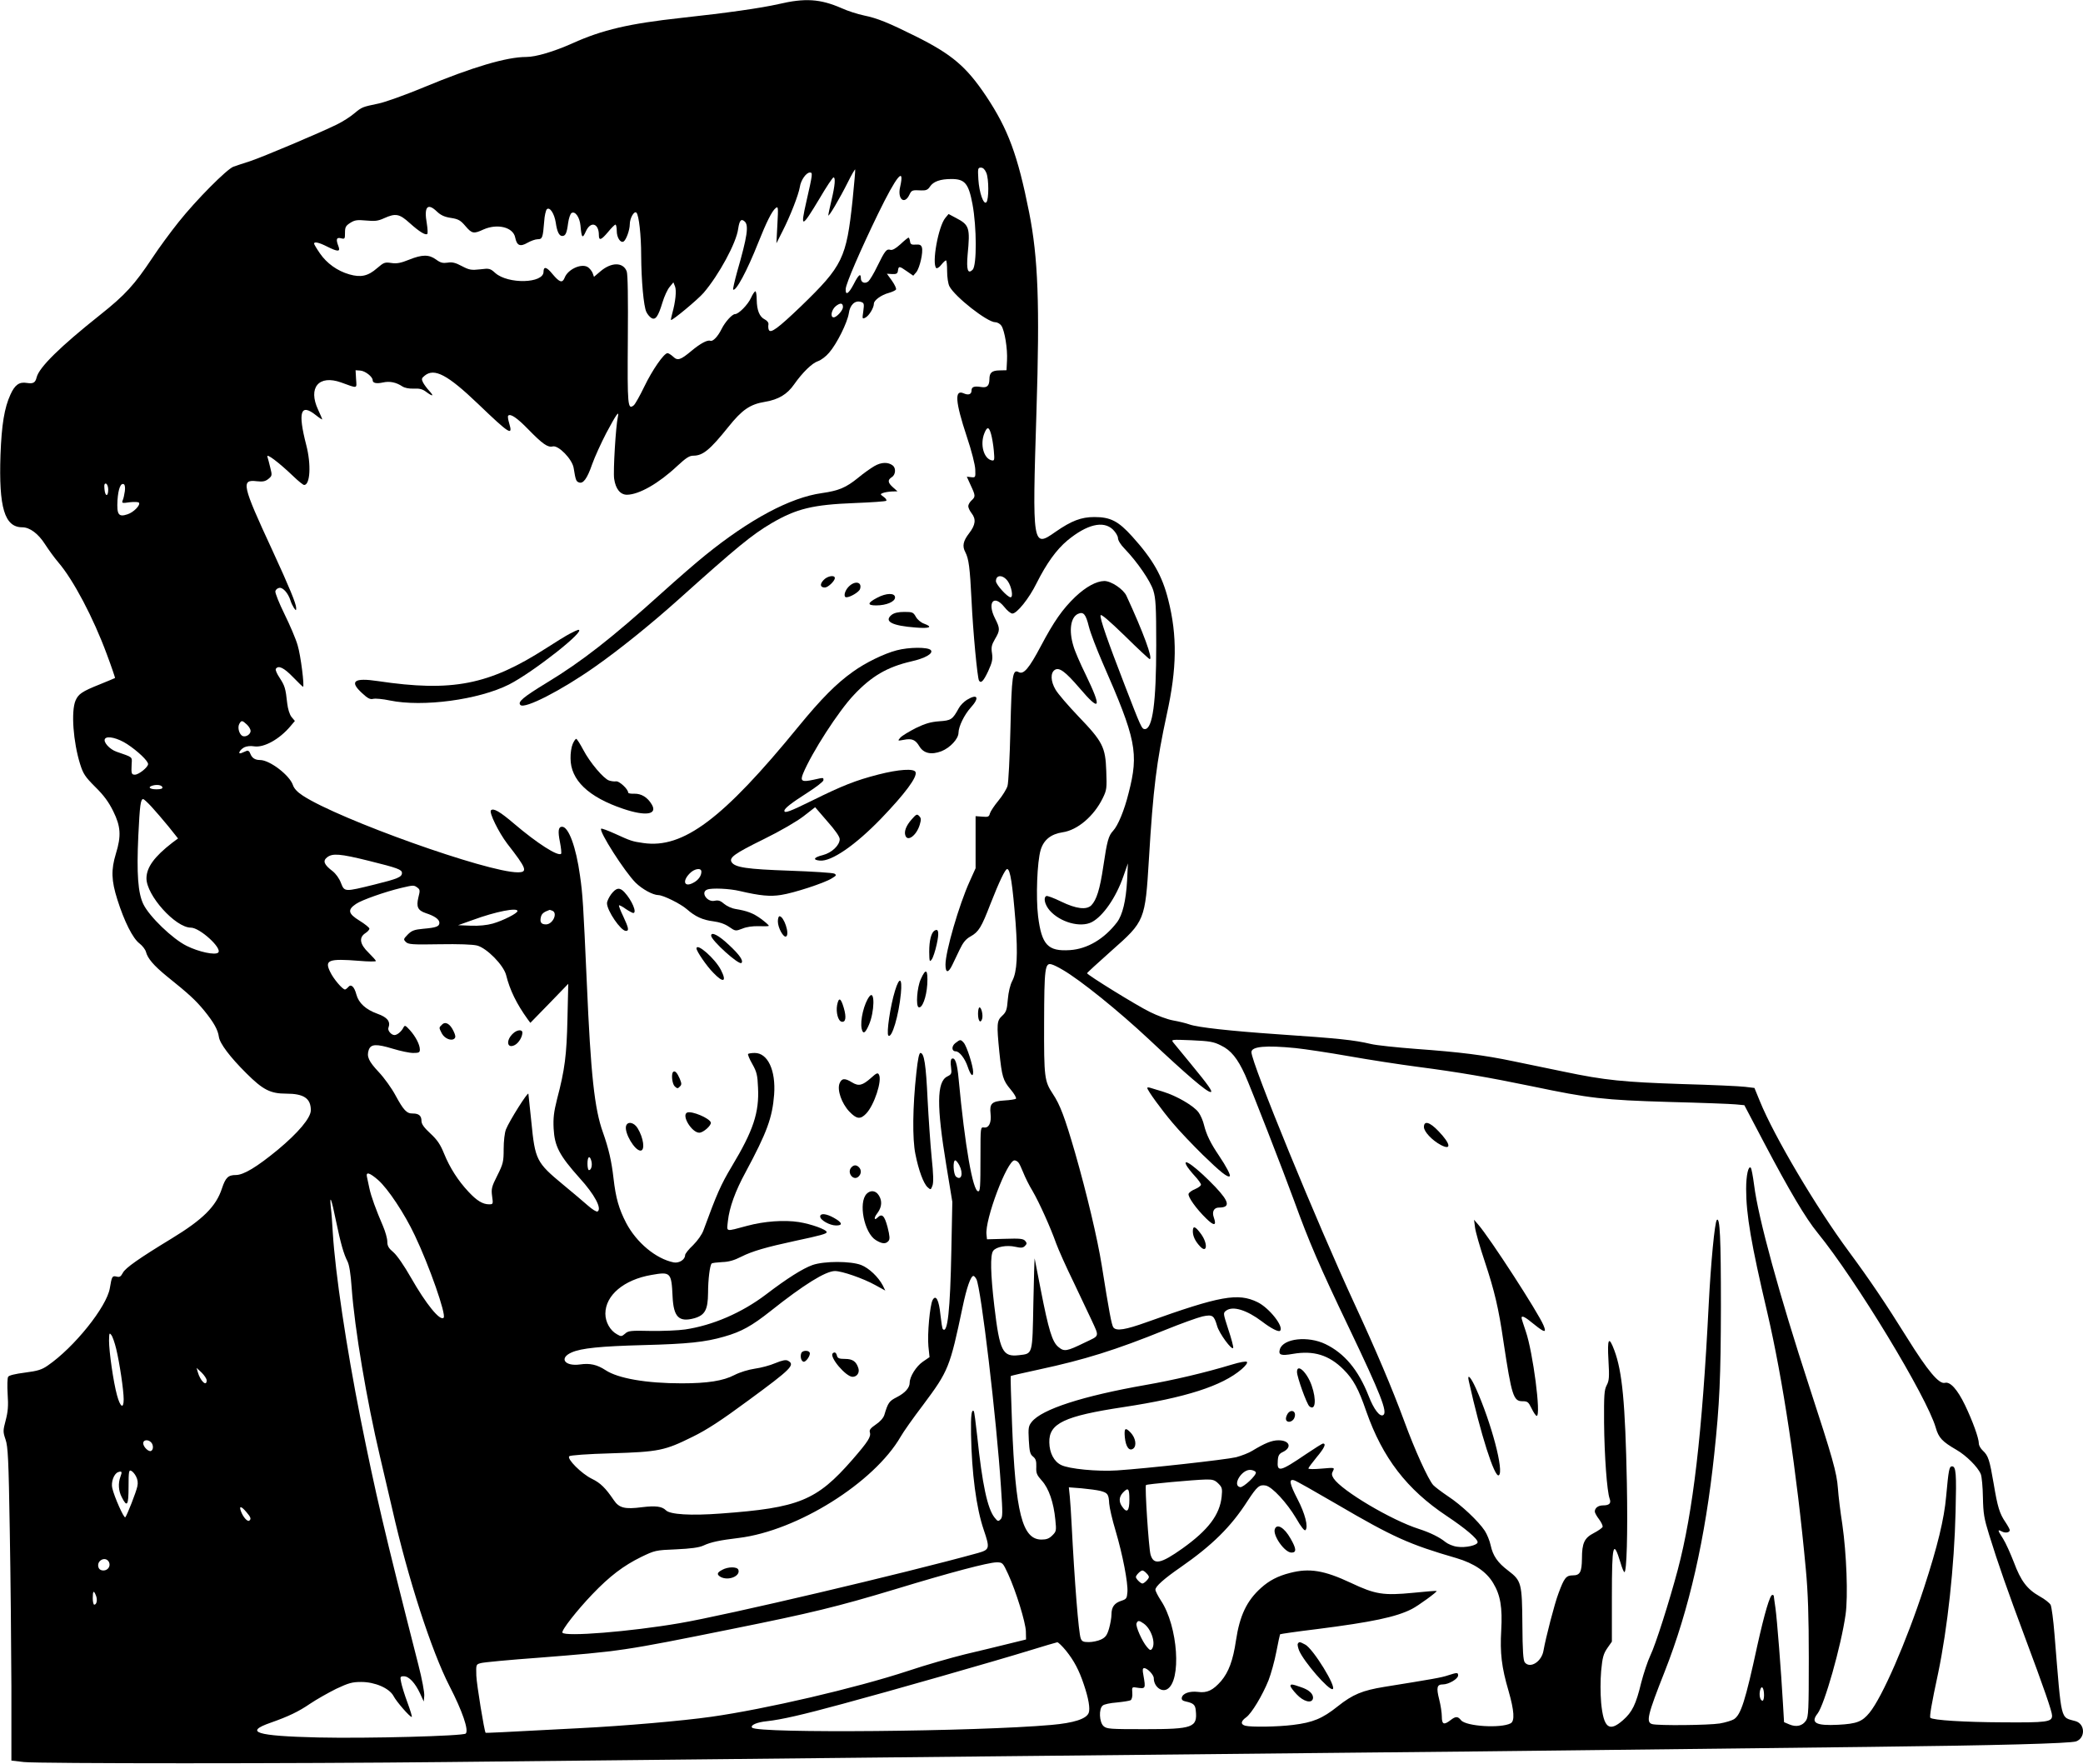  <svg version="1.0" xmlns="http://www.w3.org/2000/svg"
 width="1280pt" height="1084pt" viewBox="0 0 1280 1084"
 preserveAspectRatio="xMidYMid meet"><g transform="translate(0,1084) scale(0.1,-0.1)"
fill="#000000" stroke="none">
<path d="M4785 10815 c-111 -25 -314 -54 -599 -85 -320 -35 -484 -73 -668
-156 -114 -51 -225 -84 -284 -84 -121 0 -330 -62 -629 -186 -113 -47 -239 -92
-278 -100 -100 -21 -102 -21 -149 -60 -23 -20 -71 -51 -108 -69 -99 -49 -456
-200 -535 -226 -38 -12 -83 -27 -100 -33 -40 -14 -230 -205 -338 -341 -48 -60
-121 -159 -161 -220 -110 -165 -166 -227 -321 -350 -244 -194 -375 -322 -390
-384 -8 -33 -21 -40 -60 -34 -47 8 -74 -12 -101 -72 -37 -81 -54 -183 -61
-370 -11 -324 25 -445 134 -445 46 0 98 -39 139 -103 22 -34 58 -84 82 -112
93 -108 216 -342 298 -564 30 -80 52 -146 51 -147 -1 -1 -42 -18 -91 -38 -113
-45 -134 -60 -152 -101 -28 -67 -14 -254 28 -389 19 -61 31 -79 93 -141 53
-52 83 -93 111 -150 46 -93 50 -151 16 -261 -30 -99 -28 -164 9 -281 43 -136
95 -239 136 -270 18 -14 36 -37 40 -52 10 -40 48 -84 126 -148 141 -113 179
-149 232 -213 60 -74 84 -118 90 -161 5 -40 69 -125 169 -224 102 -102 148
-125 245 -125 108 0 151 -29 151 -102 0 -47 -78 -139 -203 -243 -129 -106
-210 -155 -258 -155 -47 0 -63 -16 -85 -82 -36 -111 -117 -191 -309 -308 -199
-121 -285 -181 -300 -211 -13 -24 -20 -28 -39 -23 -26 6 -29 2 -41 -71 -19
-115 -220 -365 -382 -476 -36 -25 -61 -33 -139 -43 -62 -8 -99 -17 -104 -26
-5 -8 -6 -56 -3 -107 5 -70 2 -107 -12 -160 -17 -64 -17 -71 -1 -118 15 -43
19 -122 26 -555 5 -278 9 -710 10 -962 l0 -456 77 -9 c95 -10 1670 -10 2593 0
371 4 1103 12 1625 17 523 6 1389 14 1925 20 536 5 1421 14 1965 20 545 5
1184 12 1420 15 510 6 1086 13 1805 21 790 9 1240 21 1278 34 57 21 56 106 -3
124 -96 28 -85 -17 -130 532 -7 89 -18 171 -24 183 -7 12 -36 35 -67 52 -78
44 -116 95 -159 210 -21 54 -50 119 -66 144 -35 54 -35 59 -8 45 21 -12 49 -7
49 8 0 5 -12 27 -26 48 -37 54 -49 94 -73 238 -25 146 -33 171 -66 202 -14 13
-25 32 -25 44 0 33 -38 138 -85 236 -47 97 -91 146 -124 137 -36 -9 -105 73
-232 277 -133 213 -228 354 -358 530 -200 270 -459 708 -546 922 l-34 83 -58
7 c-32 4 -206 12 -388 17 -358 12 -473 23 -725 76 -91 19 -230 47 -310 64
-181 38 -326 56 -600 76 -118 9 -242 22 -275 30 -107 25 -194 34 -575 60 -289
20 -489 42 -540 60 -22 8 -68 19 -102 25 -34 6 -98 30 -142 52 -80 39 -386
228 -386 238 0 3 68 65 151 139 204 180 206 185 229 561 26 434 47 600 110
891 62 281 65 482 9 703 -37 148 -94 248 -222 390 -85 94 -133 119 -232 119
-81 0 -141 -23 -239 -91 -142 -100 -143 -91 -117 738 21 662 10 947 -45 1225
-70 352 -129 511 -264 714 -122 182 -210 257 -435 369 -165 82 -233 110 -316
127 -39 8 -101 28 -138 45 -131 57 -224 63 -386 25z m1276 -1037 c16 -38 16
-165 0 -181 -17 -17 -44 60 -49 141 -4 67 -3 72 16 72 13 0 24 -11 33 -32z
m-822 -168 c-38 -357 -60 -403 -316 -651 -143 -137 -189 -171 -199 -145 -3 7
-4 22 -2 32 2 11 -7 23 -22 31 -33 16 -49 56 -50 121 0 28 -4 52 -8 52 -5 0
-17 -18 -27 -40 -19 -42 -76 -100 -98 -100 -18 0 -61 -48 -82 -90 -23 -47 -54
-80 -70 -74 -18 7 -62 -17 -116 -62 -67 -56 -85 -62 -112 -36 -13 12 -29 22
-35 22 -22 0 -94 -104 -143 -206 -27 -56 -56 -107 -64 -114 -38 -31 -40 -5
-37 403 2 257 0 402 -7 420 -22 57 -94 57 -161 0 l-40 -34 -9 25 c-6 13 -20
30 -31 36 -41 22 -121 -16 -140 -66 -14 -35 -31 -30 -74 21 -37 46 -56 50 -56
15 0 -72 -217 -77 -296 -8 -32 29 -37 30 -94 23 -54 -6 -66 -4 -112 20 -39 21
-60 26 -88 21 -29 -4 -43 -1 -70 19 -44 32 -85 32 -167 -1 -50 -20 -74 -25
-108 -20 -40 6 -46 4 -88 -32 -56 -49 -100 -58 -170 -38 -74 21 -139 68 -181
129 -20 29 -36 56 -36 60 0 14 31 7 80 -18 66 -33 83 -33 70 1 -17 44 -13 57
15 50 24 -6 25 -4 25 34 0 35 5 43 33 61 27 17 42 19 97 14 53 -5 73 -3 110
14 71 32 94 28 158 -30 59 -53 98 -77 108 -66 3 3 2 31 -3 62 -19 105 4 131
62 75 23 -22 46 -33 86 -39 46 -7 59 -15 89 -50 40 -47 51 -49 111 -21 86 38
183 14 195 -50 10 -49 30 -58 75 -32 21 12 49 22 63 22 29 0 32 9 40 109 2 35
10 68 16 75 18 17 46 -25 55 -81 8 -57 21 -83 40 -83 20 0 28 17 36 79 4 30
14 58 21 62 22 14 50 -25 55 -77 7 -77 12 -83 33 -36 29 65 80 51 80 -22 0
-37 14 -32 57 19 20 25 41 45 45 45 4 0 8 -18 8 -39 0 -41 23 -76 42 -65 16
10 38 71 38 106 0 37 27 85 41 71 15 -15 29 -138 29 -263 1 -153 15 -313 32
-347 7 -15 21 -31 31 -37 25 -15 42 10 68 96 11 37 31 80 44 95 l23 28 10 -25
c10 -26 3 -94 -17 -166 -6 -21 -9 -39 -8 -40 6 -7 167 127 201 167 94 110 201
307 212 393 8 52 18 64 39 46 28 -23 17 -94 -45 -309 -16 -58 -27 -107 -25
-110 16 -15 86 115 154 287 51 128 84 194 107 213 16 13 17 8 11 -101 l-6
-115 38 75 c47 92 98 223 106 271 6 42 39 89 62 89 18 0 17 -8 -22 -179 -38
-167 -29 -164 81 19 42 72 81 130 86 130 13 0 9 -50 -12 -138 -11 -46 -20 -89
-20 -95 0 -15 69 101 122 207 21 43 41 76 43 75 2 -2 -6 -87 -16 -189z m292
80 c-17 -74 27 -110 57 -47 14 29 17 30 74 27 29 -1 40 4 53 24 21 31 63 46
132 46 82 0 105 -27 129 -155 26 -140 27 -376 1 -402 -30 -30 -39 -1 -31 92
16 166 11 183 -72 226 l-45 24 -20 -24 c-43 -52 -84 -279 -56 -308 5 -4 19 4
31 20 12 15 25 27 29 27 4 0 7 -29 7 -65 0 -38 6 -78 14 -94 34 -65 233 -221
282 -221 13 0 30 -10 38 -22 20 -32 38 -141 34 -213 l-3 -60 -44 -1 c-46 -1
-61 -14 -61 -54 -1 -41 -14 -54 -51 -48 -43 7 -59 1 -59 -22 0 -23 -19 -30
-48 -17 -58 26 -52 -51 19 -266 30 -89 51 -173 52 -202 2 -49 1 -50 -25 -47
l-27 3 24 -53 c30 -64 30 -70 5 -93 -11 -10 -20 -26 -20 -35 0 -10 9 -29 20
-43 29 -37 25 -72 -15 -124 -37 -48 -43 -79 -23 -116 21 -41 28 -93 38 -294 9
-195 36 -478 46 -495 12 -19 27 -4 56 57 25 55 29 73 24 110 -6 37 -3 52 18
88 32 54 32 65 0 128 -49 97 -7 149 57 70 18 -23 40 -41 50 -41 28 0 103 93
149 187 61 121 121 205 189 262 120 99 221 124 280 67 17 -17 31 -40 31 -53 0
-13 17 -41 41 -65 78 -81 158 -198 176 -256 15 -49 18 -98 18 -337 0 -350 -22
-515 -70 -515 -19 0 -24 12 -124 271 -104 269 -153 409 -148 428 2 11 52 -32
149 -126 80 -79 149 -143 153 -143 21 0 -39 164 -143 389 -19 41 -94 91 -136
91 -49 -1 -112 -35 -178 -97 -79 -76 -131 -150 -212 -303 -73 -138 -106 -176
-136 -160 -38 20 -43 -17 -51 -350 -4 -174 -12 -331 -18 -350 -6 -19 -31 -60
-56 -90 -25 -30 -48 -65 -52 -78 -5 -21 -11 -23 -47 -20 l-41 3 0 -160 0 -160
-36 -80 c-66 -145 -149 -432 -149 -512 0 -53 17 -54 42 -2 9 19 29 61 45 94
21 44 38 65 67 81 50 28 67 56 122 199 55 140 91 215 103 215 19 0 33 -93 52
-332 14 -194 9 -298 -20 -354 -14 -26 -24 -70 -28 -115 -5 -64 -10 -78 -35
-101 -33 -30 -34 -51 -17 -223 16 -151 22 -173 69 -229 23 -27 37 -52 33 -57
-4 -4 -37 -9 -72 -11 -77 -5 -91 -19 -84 -82 6 -54 -10 -88 -40 -84 -22 3 -22
2 -22 -172 0 -201 -2 -220 -14 -220 -33 0 -82 282 -120 688 -9 100 -22 138
-43 126 -6 -4 -8 -25 -4 -50 5 -41 4 -45 -24 -59 -64 -33 -65 -181 -5 -545
l37 -225 -6 -300 c-7 -366 -23 -512 -52 -482 -4 3 -10 43 -15 88 -9 91 -28
127 -48 91 -17 -32 -33 -209 -26 -284 l7 -67 -41 -28 c-41 -28 -81 -92 -81
-129 0 -31 -28 -63 -79 -89 -47 -24 -54 -33 -77 -110 -6 -18 -26 -41 -52 -58
-32 -22 -41 -33 -37 -47 9 -28 -10 -57 -107 -169 -220 -252 -328 -296 -808
-331 -185 -14 -313 -6 -338 20 -24 24 -63 29 -146 19 -106 -14 -142 -5 -174
43 -51 75 -82 106 -136 132 -63 31 -154 122 -138 138 6 6 111 14 259 18 293 9
328 17 498 101 90 44 177 101 345 225 263 193 288 218 242 243 -13 7 -34 3
-78 -15 -32 -14 -89 -29 -126 -34 -39 -6 -90 -21 -125 -39 -69 -36 -166 -51
-324 -51 -217 0 -391 30 -468 81 -52 34 -96 44 -157 35 -94 -13 -131 39 -51
74 59 26 176 38 442 45 269 7 378 18 495 52 106 30 170 66 285 157 205 163
339 246 396 246 43 0 173 -45 247 -86 l62 -34 -15 31 c-28 53 -85 107 -133
126 -65 25 -227 25 -299 0 -59 -21 -155 -81 -286 -181 -149 -113 -328 -190
-497 -215 -41 -6 -136 -10 -211 -9 -124 3 -139 1 -158 -17 -21 -18 -25 -18
-49 -4 -43 23 -72 76 -72 127 0 113 114 209 283 238 118 21 123 16 130 -133 6
-126 39 -159 134 -133 65 19 83 52 84 155 0 82 11 170 22 181 3 4 32 7 64 9
41 1 75 11 118 33 67 34 154 59 330 97 160 34 195 44 195 54 0 16 -96 50 -171
62 -91 14 -213 5 -317 -23 -139 -37 -126 -40 -119 30 9 82 45 183 109 300 131
244 164 334 175 476 11 149 -39 256 -119 256 -19 0 -37 -3 -41 -6 -3 -3 8 -31
26 -62 27 -48 32 -68 35 -144 8 -154 -29 -265 -160 -483 -70 -117 -93 -171
-175 -394 -9 -26 -36 -64 -64 -92 -27 -25 -49 -53 -49 -61 0 -28 -37 -51 -70
-45 -109 22 -228 121 -292 242 -45 87 -64 153 -78 275 -12 106 -30 183 -65
282 -52 144 -75 358 -99 918 -22 489 -25 542 -42 660 -24 175 -70 300 -110
300 -23 0 -27 -26 -13 -95 7 -36 10 -67 7 -71 -19 -18 -147 64 -288 184 -89
76 -128 98 -143 83 -13 -13 47 -135 100 -205 120 -154 128 -176 64 -176 -186
0 -1097 325 -1320 471 -34 22 -54 44 -61 65 -20 60 -142 154 -202 154 -30 0
-49 12 -59 37 -6 17 -14 23 -24 19 -8 -3 -22 -9 -31 -13 -26 -10 -11 20 17 35
14 7 39 10 61 6 60 -9 155 43 223 124 l27 32 -21 25 c-12 16 -22 49 -26 83
-10 93 -15 108 -46 156 -17 25 -28 50 -24 56 15 24 50 7 105 -50 32 -33 60
-60 62 -60 10 0 -14 193 -33 255 -11 39 -48 125 -81 192 -33 67 -58 130 -56
140 2 10 13 19 25 21 22 3 54 -33 68 -78 4 -14 14 -34 21 -45 13 -18 14 -18
14 -1 0 26 -41 126 -147 356 -186 401 -193 435 -95 423 37 -4 52 -1 71 14 23
19 24 22 12 69 -6 27 -15 58 -18 68 -7 23 70 -35 159 -120 31 -30 61 -54 67
-54 37 0 44 126 13 245 -53 205 -35 259 59 184 21 -17 39 -28 39 -26 0 3 -11
29 -25 59 -64 136 4 217 141 168 105 -38 96 -40 92 21 l-3 54 29 -2 c30 -2 76
-38 76 -59 0 -18 23 -23 64 -14 41 9 80 1 118 -24 15 -10 42 -15 71 -14 34 2
54 -3 76 -20 41 -30 50 -28 19 6 -14 15 -31 38 -38 51 -11 22 -10 27 10 43 59
48 140 6 328 -174 195 -187 215 -199 191 -119 -7 23 -10 44 -6 47 14 14 55
-14 123 -84 88 -90 120 -113 151 -105 35 8 119 -78 128 -132 12 -74 15 -83 32
-89 26 -11 51 22 82 112 16 45 55 130 86 190 61 114 81 144 72 102 -13 -56
-30 -338 -23 -382 9 -63 38 -98 79 -98 74 1 194 69 309 177 53 49 74 63 98 63
59 0 102 35 216 177 84 105 133 139 225 154 83 14 136 46 178 106 52 74 111
132 148 144 18 6 49 29 68 52 48 55 112 185 121 242 7 52 38 81 74 70 20 -6
21 -12 15 -57 -7 -48 -7 -50 14 -39 22 12 51 60 51 85 0 21 46 54 91 66 21 6
41 15 45 21 3 6 -8 30 -25 54 l-31 43 33 -2 c26 -1 33 3 35 22 4 28 8 28 55
-5 l39 -27 19 22 c21 27 43 123 34 152 -5 15 -14 19 -38 17 -26 -2 -33 2 -35
21 -2 12 -6 22 -9 22 -3 0 -26 -18 -50 -41 -30 -27 -50 -38 -62 -34 -23 7 -33
-5 -80 -101 -21 -44 -46 -85 -55 -93 -21 -17 -46 -7 -46 19 0 34 -14 23 -45
-38 -31 -59 -51 -70 -48 -26 3 35 89 234 198 459 115 236 166 298 136 165z
m-351 -737 c0 -20 -39 -63 -57 -63 -23 0 -14 47 13 69 28 22 44 20 44 -6z
m910 -780 c6 -21 14 -67 17 -102 5 -57 4 -63 -12 -60 -50 10 -74 98 -46 167
17 42 28 41 41 -5z m-5425 -341 c0 -46 -19 -44 -23 2 -3 28 0 37 10 34 7 -3
13 -19 13 -36z m102 -11 c-3 -20 -8 -45 -13 -55 -7 -18 -4 -19 44 -12 28 3 53
2 56 -3 10 -15 -33 -59 -70 -71 -56 -19 -67 -2 -62 87 5 71 20 109 40 97 6 -4
8 -23 5 -43z m5425 -551 c24 -33 36 -100 18 -100 -19 0 -90 78 -90 99 0 40 42
41 72 1z m499 -280 c10 -40 48 -138 83 -219 208 -474 225 -557 161 -805 -26
-105 -65 -199 -95 -231 -28 -30 -37 -61 -60 -217 -21 -143 -42 -208 -74 -241
-30 -29 -92 -22 -185 23 -45 22 -87 38 -92 34 -19 -11 -8 -54 21 -88 64 -73
189 -108 259 -72 69 36 149 151 194 281 l28 80 -5 -105 c-7 -125 -28 -212 -62
-257 -78 -102 -182 -164 -289 -171 -136 -9 -174 32 -196 208 -14 117 -6 335
16 408 19 62 63 97 135 108 91 13 192 99 246 209 25 51 26 61 22 167 -5 148
-22 181 -172 337 -62 65 -126 139 -140 164 -30 51 -32 103 -4 121 27 17 64
-10 150 -110 130 -153 141 -129 39 82 -33 67 -67 145 -75 175 -29 95 -17 176
28 197 34 15 48 -1 67 -78z m-5174 -602 c13 -12 23 -30 23 -39 0 -21 -28 -39
-48 -32 -21 8 -34 51 -22 74 13 24 18 24 47 -3z m-736 -120 c64 -42 129 -103
129 -123 0 -19 -57 -65 -81 -65 -21 0 -23 6 -20 66 3 45 8 40 -93 75 -43 15
-83 60 -71 79 13 21 79 5 136 -32z m217 -265 c2 -9 -9 -13 -37 -13 -41 0 -56
14 -23 23 28 8 55 3 60 -10z m-67 -120 c25 -27 71 -81 104 -121 l59 -74 -35
-26 c-111 -86 -158 -151 -159 -218 -1 -105 178 -304 273 -304 55 0 194 -127
168 -153 -18 -18 -120 4 -194 41 -87 43 -229 180 -266 256 -33 68 -42 185 -31
422 9 186 14 224 30 224 4 0 27 -21 51 -47z m1338 -333 c173 -43 201 -53 201
-74 0 -25 -26 -36 -168 -71 -186 -46 -185 -46 -207 10 -10 27 -31 56 -51 72
-53 40 -62 63 -34 85 33 26 78 23 259 -22z m296 -164 c16 -12 17 -18 6 -60
-14 -58 -4 -80 46 -97 53 -17 83 -38 83 -59 0 -23 -19 -30 -100 -37 -54 -5
-70 -11 -94 -35 -27 -28 -28 -30 -12 -46 15 -15 39 -17 206 -14 120 2 204 -1
232 -8 60 -16 162 -120 178 -181 23 -93 65 -178 132 -271 l17 -23 117 120 116
120 -5 -215 c-5 -224 -16 -312 -64 -494 -20 -80 -24 -116 -21 -180 6 -110 35
-165 160 -305 92 -101 138 -188 110 -205 -6 -4 -33 13 -59 36 -27 24 -96 82
-154 130 -163 135 -171 151 -194 386 -9 86 -17 163 -18 171 -2 16 -117 -166
-138 -219 -8 -20 -14 -72 -14 -120 0 -78 -3 -91 -39 -163 -35 -69 -38 -82 -32
-127 7 -49 6 -50 -19 -50 -38 0 -75 22 -126 77 -64 68 -115 148 -150 234 -23
57 -42 85 -84 124 -39 36 -55 58 -55 77 0 32 -16 46 -53 46 -38 -1 -57 20
-107 112 -23 43 -69 107 -102 142 -63 67 -76 96 -62 137 13 36 46 38 148 7 46
-14 102 -26 125 -26 35 0 41 3 41 21 0 30 -26 80 -61 119 -29 32 -32 32 -41
14 -13 -24 -38 -44 -54 -44 -20 0 -44 29 -37 45 14 38 -6 64 -68 86 -72 26
-115 66 -129 118 -13 49 -33 67 -50 46 -7 -8 -16 -15 -20 -15 -15 0 -71 65
-91 108 -36 73 -11 83 179 68 56 -5 102 -5 102 -1 0 4 -20 26 -45 51 -54 52
-61 93 -20 120 14 9 25 21 25 28 0 6 -27 28 -61 49 -70 43 -75 67 -21 103 35
24 177 74 277 98 77 18 78 18 100 2z m615 -144 c0 -14 -89 -59 -152 -77 -36
-10 -84 -15 -135 -13 l-78 3 90 32 c141 52 275 78 275 55z m214 2 c35 -14 3
-84 -39 -84 -30 0 -39 14 -31 46 5 20 17 30 53 43 1 1 8 -2 17 -5z m3136 -363
c109 -63 343 -252 530 -427 234 -220 356 -324 379 -324 16 0 -11 39 -123 175
-50 61 -98 119 -106 129 -15 19 -12 19 113 14 110 -5 135 -9 180 -32 61 -29
102 -80 148 -181 35 -78 238 -599 302 -775 90 -248 154 -398 338 -782 193
-404 237 -516 209 -533 -21 -13 -58 35 -90 118 -63 160 -149 262 -265 318
-108 52 -259 35 -280 -31 -11 -36 6 -42 80 -29 127 22 222 -7 311 -96 60 -60
92 -118 140 -258 100 -285 249 -479 494 -642 114 -76 190 -140 190 -161 0 -19
-74 -36 -126 -28 -25 3 -57 17 -72 29 -35 29 -94 58 -162 80 -168 53 -475 235
-525 311 -12 19 -13 29 -4 45 11 22 11 22 -70 15 -45 -4 -81 -4 -81 1 0 4 23
35 50 68 48 57 61 85 40 85 -5 0 -51 -29 -103 -64 -162 -110 -181 -115 -175
-40 2 31 9 42 31 52 58 28 42 72 -27 72 -41 0 -84 -18 -160 -64 -22 -14 -67
-31 -100 -40 -62 -15 -549 -69 -731 -81 -121 -8 -296 9 -344 33 -44 21 -72 74
-73 139 -3 117 92 162 456 217 382 58 606 130 726 233 24 21 38 39 32 45 -5 5
-44 -2 -93 -17 -165 -50 -357 -95 -529 -125 -387 -68 -638 -149 -700 -227 -20
-25 -22 -37 -18 -112 4 -71 8 -87 26 -101 17 -14 21 -27 20 -63 -2 -39 3 -50
34 -85 43 -47 73 -135 83 -240 7 -67 6 -72 -18 -96 -20 -20 -36 -26 -67 -26
-118 0 -160 163 -181 710 -6 160 -10 292 -8 295 3 2 81 20 174 40 279 60 469
119 775 243 96 39 199 76 229 83 62 13 71 7 90 -58 12 -45 92 -154 99 -135 2
6 -11 57 -30 113 -32 100 -33 101 -13 116 41 30 126 4 220 -67 56 -43 102 -66
111 -57 25 25 -67 141 -139 176 -120 58 -228 39 -680 -123 -131 -47 -186 -56
-205 -33 -11 13 -27 100 -72 383 -26 163 -92 441 -164 692 -63 217 -92 294
-136 360 -52 79 -55 100 -54 437 1 336 5 372 47 359 12 -3 42 -18 67 -33z
m1431 -481 c57 -6 205 -28 329 -50 124 -22 313 -51 420 -65 253 -33 434 -64
705 -120 354 -74 437 -84 840 -96 198 -5 383 -12 412 -15 l52 -5 122 -232
c155 -294 255 -463 328 -552 235 -288 672 -1009 726 -1197 18 -63 40 -86 128
-137 59 -34 131 -105 149 -149 6 -15 12 -79 13 -142 2 -100 7 -130 38 -230 55
-178 116 -351 222 -635 113 -302 165 -452 165 -477 0 -39 -33 -43 -305 -41
-232 1 -429 13 -443 28 -6 6 7 85 48 275 57 274 99 654 107 991 6 235 3 279
-22 279 -17 0 -21 -21 -36 -185 -12 -139 -54 -310 -135 -558 -110 -337 -258
-676 -336 -771 -45 -55 -78 -68 -193 -74 -137 -7 -171 12 -126 69 42 54 145
416 172 608 16 111 6 374 -20 555 -12 76 -24 175 -27 220 -7 98 -33 188 -175
623 -186 569 -315 1040 -340 1241 -7 54 -16 101 -20 106 -15 17 -29 -45 -29
-129 0 -159 31 -339 130 -760 95 -408 181 -976 237 -1580 13 -139 18 -285 18
-545 0 -318 -2 -359 -17 -382 -22 -33 -59 -42 -102 -24 l-33 14 -7 118 c-11
193 -36 514 -46 584 -5 36 -10 68 -10 73 0 4 -4 7 -9 7 -15 0 -48 -113 -92
-310 -74 -342 -101 -426 -144 -454 -13 -8 -52 -20 -87 -26 -68 -11 -378 -14
-415 -4 -40 11 -29 56 77 324 150 381 249 817 304 1335 33 310 40 471 41 905
0 425 -6 553 -25 534 -13 -13 -37 -264 -50 -519 -40 -796 -96 -1274 -190
-1630 -51 -192 -137 -463 -169 -528 -16 -34 -41 -109 -56 -167 -32 -133 -55
-180 -112 -230 -85 -75 -119 -48 -134 107 -5 60 -5 136 0 196 8 83 14 105 38
140 l28 40 0 278 c0 321 8 354 53 207 9 -32 20 -58 24 -58 14 0 21 234 15 550
-10 490 -28 682 -77 813 -34 91 -44 74 -36 -63 6 -103 4 -124 -11 -152 -15
-29 -17 -60 -16 -230 2 -206 18 -422 34 -466 11 -29 -1 -42 -41 -42 -29 0 -50
-16 -50 -38 0 -7 12 -29 26 -47 14 -19 24 -40 22 -47 -3 -7 -27 -24 -54 -38
-58 -30 -73 -61 -73 -158 -1 -82 -12 -102 -56 -102 -41 0 -53 -15 -88 -110
-24 -62 -79 -276 -92 -351 -11 -69 -82 -114 -115 -74 -10 12 -14 73 -15 233
-2 255 -6 269 -87 331 -65 49 -94 91 -108 156 -6 28 -22 67 -36 89 -39 59
-145 159 -226 212 -40 27 -81 58 -91 69 -31 35 -113 215 -177 390 -76 206
-175 439 -305 720 -232 501 -635 1484 -635 1550 0 35 88 43 271 25z m-4327
-694 c7 -27 -1 -56 -15 -56 -5 0 -9 18 -9 40 0 44 14 54 24 16z m2261 -26 c26
-51 13 -97 -20 -70 -17 14 -21 100 -5 100 5 0 16 -13 25 -30z m363 17 c6 -6
19 -35 30 -62 11 -28 36 -79 57 -113 42 -72 111 -226 145 -322 13 -36 61 -144
108 -240 46 -96 95 -200 109 -230 49 -107 52 -95 -40 -139 -113 -55 -127 -58
-164 -27 -37 31 -59 102 -108 353 -19 100 -36 186 -37 190 -1 4 -5 -119 -8
-274 -6 -321 -3 -310 -88 -320 -101 -12 -119 23 -152 302 -23 197 -26 313 -7
339 18 25 83 37 136 25 36 -8 47 -7 59 5 13 13 13 18 2 31 -12 14 -32 16 -124
13 l-111 -3 -3 29 c-11 91 127 456 172 456 8 0 18 -6 24 -13z m-3934 -108 c60
-53 162 -206 225 -340 88 -184 195 -489 177 -506 -22 -22 -108 84 -201 247
-41 72 -85 136 -107 155 -30 25 -38 39 -38 66 0 19 -12 61 -26 94 -44 102 -74
185 -84 233 -6 26 -12 57 -15 70 -8 34 16 27 69 -19z m-260 -248 c30 -144 48
-206 71 -251 11 -21 20 -76 26 -163 18 -252 93 -694 174 -1037 19 -80 53 -226
76 -325 96 -424 241 -871 351 -1085 79 -153 120 -272 100 -292 -15 -15 -601
-31 -908 -24 -381 9 -457 33 -290 91 108 38 171 68 241 116 40 27 113 68 161
92 77 36 98 42 154 42 84 0 172 -38 198 -86 18 -35 100 -129 112 -129 4 0 -8
39 -26 88 -18 48 -35 104 -39 125 -7 34 -6 37 17 37 31 0 69 -41 99 -105 l23
-50 3 35 c2 19 -14 105 -36 190 -213 835 -263 1052 -356 1515 -87 439 -155
894 -170 1140 -3 55 -8 125 -12 155 -9 87 4 55 31 -79z m3936 -361 c28 -52
124 -861 151 -1278 11 -162 11 -185 -3 -198 -14 -14 -17 -13 -37 12 -43 55
-75 202 -106 499 -9 82 -18 151 -21 154 -14 14 -19 -26 -17 -142 4 -236 32
-453 78 -587 39 -115 37 -122 -37 -143 -444 -123 -1549 -383 -1833 -431 -303
-52 -703 -84 -719 -58 -8 13 90 138 184 236 107 112 192 176 300 229 83 40 88
42 215 47 89 4 141 11 167 23 47 22 102 33 218 47 359 44 831 339 995 623 15
27 77 115 138 195 156 209 164 230 242 600 25 120 50 192 67 192 4 0 12 -9 18
-20z m-5286 -428 c21 -87 46 -255 46 -310 0 -62 -21 -49 -41 25 -22 79 -49
268 -49 335 1 47 2 51 14 35 8 -10 21 -48 30 -85z m556 -194 c0 -41 -39 -4
-55 52 l-7 25 31 -29 c17 -17 31 -38 31 -48z m-342 -380 c15 -15 16 -45 1 -53
-14 -9 -49 24 -49 47 0 21 29 25 48 6z m-92 -210 c10 -19 13 -40 8 -61 -7 -35
-63 -177 -74 -190 -8 -9 -68 126 -80 179 -9 37 10 88 35 98 24 9 27 3 15 -28
-15 -40 -12 -87 8 -125 33 -66 42 -52 42 63 0 91 2 105 15 99 9 -3 23 -19 31
-35z m6881 25 c6 -17 -77 -94 -96 -91 -52 10 11 113 66 106 14 -2 28 -8 30
-15z m-230 -69 c23 -23 25 -31 20 -81 -12 -111 -82 -204 -240 -317 -135 -96
-178 -104 -197 -38 -11 38 -36 419 -28 427 5 6 293 32 366 34 44 1 57 -3 79
-25z m728 -127 c345 -202 445 -247 735 -331 108 -32 184 -83 226 -154 44 -73
57 -149 49 -290 -8 -138 2 -226 45 -372 35 -122 39 -185 13 -199 -60 -32 -274
-19 -305 19 -20 25 -33 25 -65 0 -40 -31 -53 -26 -53 22 0 23 -7 70 -16 105
-19 75 -14 93 23 93 35 0 93 34 93 55 0 19 -5 19 -61 1 -40 -14 -100 -24 -392
-71 -135 -22 -194 -46 -287 -120 -94 -75 -152 -99 -275 -114 -97 -12 -256 -14
-292 -5 -31 8 -29 28 5 52 33 24 99 133 137 227 15 39 37 117 48 175 11 58 22
107 23 108 1 2 104 17 228 32 337 43 485 74 581 123 40 20 159 107 153 111 -2
2 -66 -3 -143 -11 -184 -18 -234 -10 -384 61 -164 77 -255 92 -374 61 -75 -19
-128 -47 -178 -92 -88 -79 -131 -170 -154 -323 -18 -123 -45 -194 -91 -249
-50 -57 -86 -75 -143 -67 -51 6 -94 -9 -99 -36 -2 -12 5 -19 25 -23 46 -10 58
-20 61 -55 11 -105 -16 -115 -314 -115 -214 0 -233 1 -253 19 -26 24 -30 106
-5 126 8 8 47 16 87 19 40 4 78 10 85 14 7 5 12 24 10 45 -3 34 -1 37 22 33
61 -9 61 -10 46 77 -6 31 -5 42 5 42 20 0 59 -41 59 -62 0 -49 45 -87 81 -68
91 49 68 387 -37 545 -19 29 -34 59 -34 67 0 20 52 67 155 138 194 135 309
248 411 407 59 90 73 102 112 95 40 -8 130 -106 186 -200 32 -56 52 -80 58
-74 19 19 -3 103 -48 189 -50 97 -56 128 -21 117 12 -3 130 -70 262 -147z
m-1453 82 c45 -12 51 -20 54 -78 2 -26 19 -100 39 -166 44 -149 77 -320 73
-377 -3 -39 -6 -44 -37 -54 -43 -14 -61 -38 -61 -84 0 -20 -7 -59 -15 -87 -12
-41 -22 -54 -49 -67 -19 -9 -53 -16 -75 -16 -34 0 -43 4 -50 23 -13 33 -38
349 -56 702 -3 61 -8 136 -11 168 l-6 58 78 -6 c44 -4 96 -11 116 -16z m178
-54 c0 -71 -15 -85 -44 -43 -22 30 -20 60 4 86 33 35 40 27 40 -43z m-5426
-76 c28 -32 31 -44 17 -53 -11 -7 -37 22 -50 57 -14 36 1 34 33 -4z m-845
-306 c13 -25 -5 -53 -34 -53 -15 0 -26 7 -30 20 -13 41 43 70 64 33z m5526
-75 c49 -107 107 -296 109 -352 l1 -50 -110 -27 c-60 -15 -180 -44 -265 -64
-85 -21 -243 -66 -350 -102 -322 -106 -877 -235 -1210 -282 -176 -25 -532 -56
-810 -70 -492 -26 -574 -30 -576 -28 -8 9 -55 297 -57 351 -2 69 -2 69 28 77
17 5 176 20 355 33 506 40 516 41 1190 177 482 97 644 136 1005 245 338 103
567 163 618 164 38 0 39 -1 72 -72z m849 6 c9 -8 16 -19 16 -24 0 -11 -29 -40
-40 -40 -11 0 -40 29 -40 40 0 11 29 40 40 40 5 0 16 -7 24 -16z m-6454 -139
c10 -26 4 -55 -11 -55 -5 0 -9 18 -9 40 0 46 6 51 20 15z m6438 -171 c46 -32
75 -119 52 -154 -9 -13 -14 -11 -32 10 -30 35 -71 128 -64 145 7 19 16 19 44
-1z m-478 -166 c50 -62 81 -121 110 -208 29 -85 40 -149 30 -175 -14 -37 -92
-62 -230 -74 -461 -41 -1801 -53 -1838 -17 -14 15 29 34 91 40 90 10 213 38
467 107 287 77 937 263 1145 327 88 27 165 50 172 51 6 0 30 -23 53 -51z
m4290 -275 c0 -18 -4 -33 -9 -33 -15 0 -23 35 -15 65 9 34 24 14 24 -32z"/>
<path d="M5373 7976 c-24 -14 -69 -46 -100 -72 -74 -60 -118 -79 -223 -94
-194 -27 -444 -161 -719 -384 -51 -41 -170 -144 -264 -229 -307 -277 -492
-422 -707 -552 -144 -88 -181 -118 -162 -137 26 -26 252 90 458 235 151 106
342 260 513 413 361 324 453 399 572 469 154 90 254 114 511 124 103 4 190 10
194 14 4 4 -3 15 -16 24 -22 16 -22 17 -4 24 10 4 35 8 54 9 l35 1 -27 24
c-33 29 -35 46 -8 63 23 14 27 54 7 71 -29 23 -71 22 -114 -3z"/>
<path d="M5061 7276 c-25 -26 -21 -46 8 -46 19 0 61 40 61 58 0 21 -46 13 -69
-12z"/>
<path d="M5215 7235 c-25 -25 -34 -65 -14 -65 24 0 79 33 84 51 14 44 -32 53
-70 14z"/>
<path d="M5390 7167 c-61 -32 -62 -47 -6 -47 63 0 116 23 116 49 0 29 -54 28
-110 -2z"/>
<path d="M5479 7062 c-49 -40 1 -67 149 -78 86 -7 107 3 50 24 -18 6 -41 25
-50 42 -16 28 -21 30 -71 30 -38 0 -62 -6 -78 -18z"/>
<path d="M3505 6948 c-22 -11 -89 -52 -149 -91 -352 -226 -577 -270 -1034
-202 -147 22 -177 -1 -97 -74 35 -33 50 -40 69 -35 14 3 59 -1 101 -10 203
-42 546 4 733 98 149 76 483 339 425 336 -5 -1 -26 -10 -48 -22z"/>
<path d="M5510 6844 c-77 -20 -192 -76 -268 -131 -103 -73 -195 -166 -336
-338 -463 -567 -708 -751 -953 -715 -69 10 -75 12 -176 58 -42 19 -80 33 -83
30 -15 -15 144 -264 212 -332 41 -40 105 -75 139 -76 30 0 137 -53 176 -87 51
-45 97 -66 162 -74 38 -5 71 -16 97 -34 39 -27 40 -27 82 -11 26 11 63 16 100
15 32 -1 60 -1 62 2 3 2 -18 21 -46 42 -49 36 -86 50 -160 62 -21 3 -51 17
-68 31 -23 20 -36 24 -59 19 -46 -10 -88 53 -45 69 28 11 138 6 200 -9 124
-29 187 -35 254 -24 79 12 265 73 310 101 30 18 32 21 17 30 -10 5 -133 13
-275 18 -262 9 -335 20 -356 52 -17 28 15 52 198 142 100 49 201 108 243 140
l72 56 75 -87 c48 -54 76 -94 76 -109 0 -38 -49 -84 -103 -98 -57 -14 -65 -30
-19 -34 71 -7 219 95 378 260 145 151 222 254 210 284 -9 23 -103 17 -228 -15
-140 -36 -221 -68 -407 -160 -138 -68 -171 -80 -171 -63 0 15 43 48 143 112
53 34 97 68 97 76 0 17 3 17 -60 3 -73 -16 -84 -9 -65 38 54 130 218 384 312
483 109 116 206 172 353 206 85 19 137 49 120 69 -16 20 -135 19 -210 -1z
m-1200 -1360 c0 -26 -19 -53 -51 -69 -53 -28 -68 9 -22 57 29 31 73 38 73 12z"/>
<path d="M5942 6540 c-18 -11 -41 -34 -50 -51 -39 -71 -47 -76 -121 -81 -53
-4 -86 -14 -144 -42 -41 -21 -84 -47 -94 -58 -18 -21 -18 -21 20 -14 51 10 72
1 96 -39 26 -44 73 -55 136 -31 53 21 105 76 105 114 1 39 35 109 75 154 56
61 43 88 -23 48z"/>
<path d="M3519 6268 c-8 -18 -14 -58 -13 -88 0 -133 110 -238 324 -310 139
-47 212 -35 175 27 -26 44 -64 67 -107 66 -21 -1 -38 2 -38 7 0 21 -54 71 -74
69 -11 -2 -31 1 -43 5 -34 11 -118 111 -158 187 -20 38 -40 69 -44 69 -5 0
-15 -15 -22 -32z"/>
<path d="M5602 5805 c-34 -38 -48 -75 -38 -100 14 -39 69 3 88 68 9 31 9 40
-4 53 -13 14 -18 11 -46 -21z"/>
<path d="M3756 5346 c-14 -19 -26 -44 -26 -56 0 -46 85 -170 116 -170 21 0 17
18 -16 89 -17 35 -29 66 -26 68 2 2 21 -7 41 -22 21 -14 42 -25 46 -25 25 0
-7 77 -54 128 -29 31 -50 28 -81 -12z"/>
<path d="M4780 5178 c0 -39 35 -102 51 -92 23 14 -14 124 -41 124 -6 0 -10
-15 -10 -32z"/>
<path d="M5743 5122 c-21 -13 -33 -62 -33 -130 1 -60 2 -65 15 -48 8 10 22 52
31 93 16 73 12 100 -13 85z"/>
<path d="M4370 5091 c0 -29 171 -183 186 -168 14 13 -11 50 -77 111 -62 59
-109 83 -109 57z"/>
<path d="M4280 5012 c0 -17 63 -109 103 -149 62 -65 85 -57 47 17 -35 69 -150
170 -150 132z"/>
<path d="M5658 4823 c-23 -51 -31 -165 -13 -172 22 -9 48 62 53 140 5 93 -8
104 -40 32z"/>
<path d="M5500 4753 c-29 -93 -54 -263 -41 -276 21 -21 64 124 77 259 9 97 -9
105 -36 17z"/>
<path d="M5343 4718 c-33 -42 -59 -148 -48 -199 8 -36 22 -29 45 25 34 78 37
216 3 174z"/>
<path d="M5144 4664 c-8 -44 6 -98 28 -102 25 -5 30 27 13 85 -18 62 -31 68
-41 17z"/>
<path d="M6010 4611 c0 -44 15 -63 25 -32 7 23 -4 71 -16 71 -5 0 -9 -18 -9
-39z"/>
<path d="M5871 4431 c-25 -19 -24 -51 2 -51 22 0 56 -43 73 -93 18 -54 34 -69
34 -34 0 36 -39 159 -58 180 -19 21 -21 21 -51 -2z"/>
<path d="M5631 4248 c-23 -208 -25 -406 -6 -499 20 -101 50 -181 75 -204 19
-17 20 -17 30 10 7 19 6 69 -5 173 -8 81 -19 242 -25 357 -10 214 -21 285 -44
285 -8 0 -16 -37 -25 -122z"/>
<path d="M4136 4253 c-12 -13 -6 -72 10 -88 15 -14 19 -15 31 -2 13 12 12 19
0 49 -16 37 -30 52 -41 41z"/>
<path d="M5354 4218 c-54 -48 -77 -54 -118 -29 -45 28 -64 26 -77 -6 -16 -41
13 -123 60 -173 45 -47 68 -50 104 -12 49 51 99 203 78 239 -7 13 -15 10 -47
-19z"/>
<path d="M4223 4004 c-38 -16 28 -124 74 -124 25 0 76 46 71 63 -9 27 -117 72
-145 61z"/>
<path d="M3847 3921 c-11 -42 53 -151 89 -151 29 0 19 78 -18 138 -22 36 -62
44 -71 13z"/>
<path d="M5230 3665 c-26 -31 13 -82 44 -56 19 16 21 42 4 59 -16 16 -33 15
-48 -3z"/>
<path d="M5326 3505 c-53 -53 -16 -241 56 -285 39 -24 61 -25 78 -5 9 11 8 29
-6 85 -19 71 -34 86 -62 58 -20 -20 -23 -2 -4 23 26 33 33 66 21 97 -17 44
-54 55 -83 27z"/>
<path d="M5040 3365 c0 -22 59 -55 98 -55 43 0 38 18 -14 47 -46 26 -84 30
-84 8z"/>
<path d="M4924 2526 c-8 -21 -1 -49 13 -53 15 -5 47 42 38 57 -9 15 -45 12
-51 -4z"/>
<path d="M5117 2524 c-22 -22 81 -144 122 -144 27 0 44 25 36 52 -13 42 -35
58 -82 58 -36 0 -46 4 -50 20 -5 20 -15 25 -26 14z"/>
<path d="M2716 4544 c-20 -19 -19 -18 -1 -54 17 -32 60 -49 78 -31 8 8 6 20
-6 45 -21 45 -50 62 -71 40z"/>
<path d="M3153 4490 c-46 -42 -38 -97 11 -71 24 13 46 50 46 76 0 21 -33 18
-57 -5z"/>
<path d="M7050 4155 c0 -14 88 -135 156 -215 39 -47 123 -135 185 -196 108
-105 154 -142 166 -131 6 7 -22 60 -67 127 -51 75 -77 129 -91 186 -6 27 -22
63 -34 79 -29 40 -134 101 -215 126 -36 11 -73 22 -82 25 -10 3 -18 3 -18 -1z"/>
<path d="M7291 3679 c6 -12 29 -41 50 -64 22 -23 39 -48 39 -54 0 -7 -16 -19
-35 -27 -20 -8 -38 -21 -41 -29 -7 -17 47 -93 109 -153 48 -47 64 -44 46 7
-13 36 1 61 31 61 71 0 65 35 -22 127 -110 115 -207 188 -177 132z"/>
<path d="M7330 3274 c0 -29 14 -60 43 -91 45 -50 51 15 7 75 -35 48 -50 53
-50 16z"/>
<path d="M7970 2410 c0 -31 60 -198 76 -211 37 -31 45 39 14 128 -29 82 -90
138 -90 83z"/>
<path d="M7908 2145 c-8 -17 -8 -29 -1 -36 13 -13 41 -1 48 22 14 42 -28 55
-47 14z"/>
<path d="M6912 2009 c6 -61 28 -89 53 -69 21 18 13 65 -17 97 -33 35 -41 28
-36 -28z"/>
<path d="M8750 3915 c0 -28 49 -81 103 -110 68 -36 62 6 -13 84 -54 57 -90 67
-90 26z"/>
<path d="M9064 3298 c3 -26 30 -121 60 -210 60 -181 85 -286 115 -493 50 -331
61 -365 116 -365 32 0 37 -4 57 -45 12 -25 26 -45 31 -45 28 0 -23 391 -67
519 -14 41 -26 78 -26 83 0 17 21 7 74 -37 68 -55 81 -57 61 -9 -32 78 -329
536 -401 619 l-26 30 6 -47z"/>
<path d="M9026 2353 c72 -324 158 -594 184 -578 34 21 -45 321 -141 535 -32
71 -55 93 -43 43z"/>
<path d="M4438 1194 c-33 -17 -35 -29 -9 -44 48 -25 123 6 108 45 -8 19 -63
19 -99 -1z"/>
<path d="M7834 1445 c-15 -38 60 -145 102 -145 32 0 31 23 -6 87 -38 67 -83
93 -96 58z"/>
<path d="M7975 740 c-3 -5 1 -24 8 -42 30 -70 182 -245 206 -237 27 10 -120
249 -169 274 -34 18 -37 18 -45 5z"/>
<path d="M7930 480 c0 -6 17 -29 38 -51 42 -45 93 -58 100 -26 5 27 -23 54
-76 71 -54 19 -62 19 -62 6z"/>
</g>
</svg>
